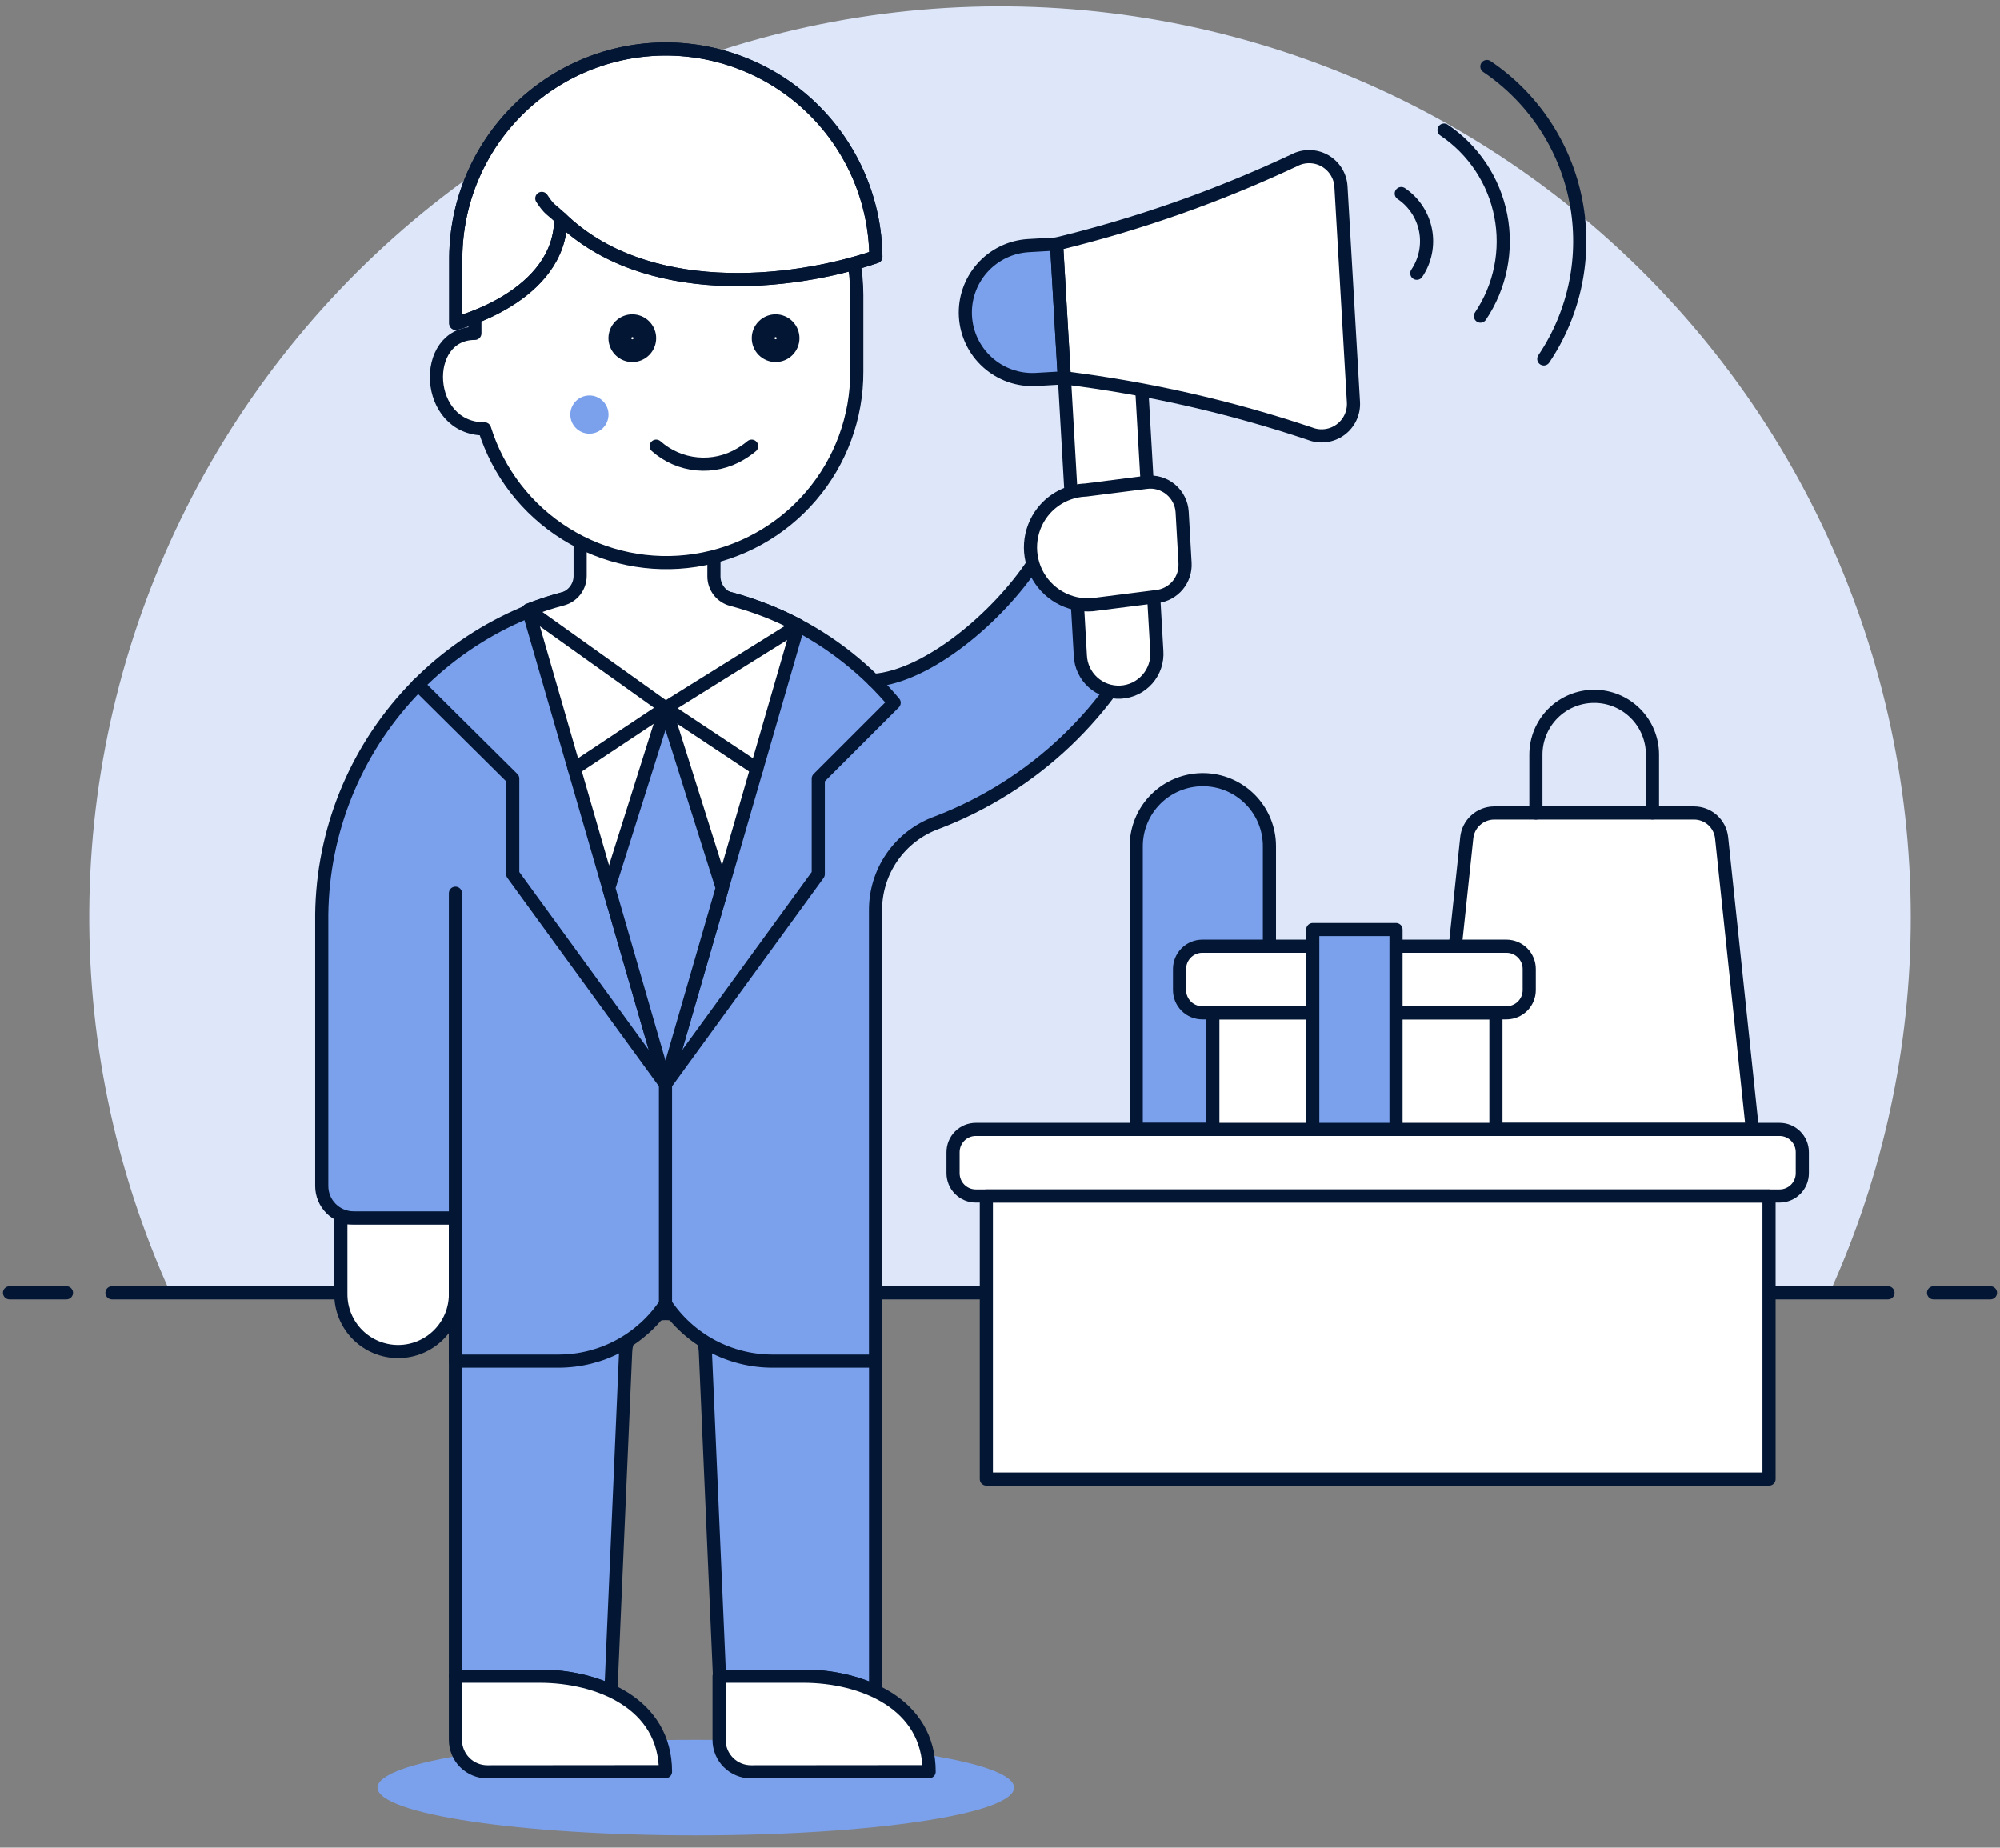 <?xml version="1.0" encoding="UTF-8"?>
<svg xmlns="http://www.w3.org/2000/svg" width="105" height="97" viewBox="0 0 105 97" fill="none">
  <rect x="0" y="0" width="105" height="97" fill="#808080" stroke="none"/>
  <g id="Group 88">
    <path id="Vector" d="M100.315 48.149C100.315 41.013 98.718 33.968 95.641 27.53C92.564 21.091 88.085 15.424 82.533 10.942C76.98 6.46 70.495 3.278 63.552 1.628C56.61 -0.021 49.386 -0.096 42.411 1.41C35.436 2.916 28.887 5.963 23.243 10.33C17.599 14.696 13.004 20.27 9.794 26.643C6.585 33.017 4.843 40.028 4.696 47.162C4.549 54.296 6 61.373 8.944 67.873H96.055C98.868 61.678 100.32 54.952 100.315 48.149Z" fill="#DEE7FA"></path>
    <path id="Vector_2" d="M5.879 67.873H99.12" stroke="#031634" stroke-width="0.69" stroke-linecap="round" stroke-linejoin="round"></path>
    <path id="Vector_3" d="M0.5 67.873H3.489" stroke="#031634" stroke-width="0.69" stroke-linecap="round" stroke-linejoin="round"></path>
    <path id="Vector_4" d="M101.512 67.873H104.5" stroke="#031634" stroke-width="0.69" stroke-linecap="round" stroke-linejoin="round"></path>
    <path id="Vector_5" d="M66.645 59.294H59.652V44.431C59.652 43.971 59.742 43.516 59.917 43.092C60.093 42.667 60.35 42.281 60.675 41.956C61 41.631 61.386 41.373 61.811 41.197C62.235 41.022 62.691 40.932 63.15 40.932C63.609 40.932 64.064 41.023 64.488 41.198C64.912 41.374 65.297 41.632 65.622 41.956C65.947 42.281 66.204 42.666 66.38 43.091C66.555 43.515 66.646 43.97 66.645 44.429V59.294Z" fill="#7BA1EC"></path>
    <path id="Vector_6" d="M91.999 59.294H75.383L77.005 43.983C77.042 43.627 77.209 43.298 77.474 43.058C77.738 42.818 78.082 42.684 78.439 42.682H88.938C89.297 42.682 89.643 42.815 89.91 43.055C90.177 43.295 90.346 43.626 90.384 43.983L91.999 59.294Z" fill="white"></path>
    <path id="Vector_7" d="M66.645 59.294H59.652V44.431C59.652 43.971 59.742 43.516 59.917 43.092C60.093 42.667 60.35 42.281 60.675 41.956C61 41.631 61.386 41.373 61.811 41.197C62.235 41.022 62.691 40.932 63.15 40.932C63.609 40.932 64.064 41.023 64.488 41.198C64.912 41.374 65.297 41.632 65.622 41.956C65.947 42.281 66.204 42.666 66.38 43.091C66.555 43.515 66.646 43.97 66.645 44.429V59.294Z" stroke="#031634" stroke-width="0.69" stroke-linecap="round" stroke-linejoin="round"></path>
    <path id="Vector_8" d="M92.874 62.79H51.783V77.651H92.874V62.79Z" fill="white"></path>
    <path id="Vector_9" d="M91.999 59.294H75.383L77.005 43.983C77.042 43.627 77.209 43.298 77.474 43.058C77.738 42.818 78.082 42.684 78.439 42.682H88.938C89.297 42.682 89.643 42.815 89.91 43.055C90.177 43.295 90.346 43.626 90.384 43.983L91.999 59.294Z" stroke="#031634" stroke-width="0.69" stroke-linecap="round" stroke-linejoin="round"></path>
    <path id="Vector_10" d="M64.849 67.196C64.856 67.3 64.842 67.404 64.808 67.502C64.773 67.6 64.72 67.69 64.65 67.767C64.581 67.844 64.496 67.906 64.402 67.95C64.308 67.993 64.206 68.018 64.102 68.021C63.644 68.021 63.287 67.687 62.618 67.687C62.14 67.687 61.704 67.944 61.704 68.412C61.704 69.561 65.429 68.825 65.429 71.702C65.421 72.062 65.34 72.417 65.19 72.745C65.04 73.073 64.825 73.366 64.557 73.608C64.29 73.85 63.976 74.034 63.635 74.151C63.294 74.267 62.932 74.312 62.573 74.284C61.715 74.284 59.864 74.083 59.864 73.035C59.859 72.934 59.874 72.832 59.91 72.737C59.945 72.642 59.999 72.555 60.069 72.482C60.139 72.409 60.223 72.35 60.316 72.311C60.41 72.271 60.51 72.251 60.611 72.252C61.135 72.252 61.759 72.687 62.485 72.687C63.21 72.687 63.621 72.275 63.621 71.731C63.621 70.416 59.898 71.207 59.898 68.623C59.902 68.271 59.978 67.924 60.122 67.603C60.265 67.282 60.472 66.994 60.731 66.756C60.99 66.518 61.294 66.336 61.626 66.219C61.958 66.103 62.31 66.056 62.66 66.081C63.287 66.081 64.849 66.315 64.849 67.196Z" fill="white"></path>
    <path id="Vector_11" d="M68.538 67.006C68.618 66.748 68.775 66.52 68.989 66.355C69.203 66.189 69.463 66.094 69.733 66.081C70.006 66.086 70.269 66.178 70.485 66.345C70.7 66.512 70.856 66.744 70.929 67.006L73.115 73.073C73.166 73.204 73.196 73.344 73.204 73.487C73.202 73.586 73.181 73.684 73.142 73.775C73.102 73.865 73.045 73.948 72.973 74.016C72.901 74.085 72.817 74.138 72.724 74.173C72.632 74.209 72.533 74.225 72.434 74.222C72.252 74.235 72.071 74.185 71.922 74.079C71.773 73.973 71.666 73.819 71.62 73.642L71.286 72.594H68.182L67.847 73.631C67.804 73.808 67.7 73.965 67.553 74.073C67.407 74.181 67.227 74.234 67.045 74.222C66.832 74.228 66.626 74.151 66.471 74.005C66.317 73.86 66.226 73.659 66.219 73.447C66.221 73.32 66.247 73.195 66.296 73.079L68.538 67.006ZM68.661 71.056H70.779L69.743 67.822H69.72L68.661 71.056Z" fill="white"></path>
    <path id="Vector_12" d="M74.28 67.018C74.28 66.796 74.368 66.584 74.525 66.427C74.682 66.27 74.895 66.181 75.117 66.181C75.339 66.181 75.552 66.27 75.709 66.427C75.866 66.584 75.954 66.796 75.954 67.018V72.616H77.938C78.046 72.609 78.153 72.625 78.254 72.663C78.355 72.701 78.446 72.76 78.522 72.836C78.598 72.912 78.657 73.003 78.695 73.104C78.733 73.205 78.749 73.312 78.742 73.42C78.73 73.623 78.639 73.813 78.489 73.951C78.339 74.088 78.141 74.161 77.938 74.155H75.15C75.031 74.162 74.91 74.143 74.799 74.099C74.687 74.055 74.586 73.987 74.503 73.9C74.42 73.813 74.357 73.709 74.319 73.595C74.28 73.481 74.267 73.36 74.28 73.24V67.018Z" fill="white"></path>
    <path id="Vector_13" d="M79.586 67.186C79.586 66.627 79.865 66.215 80.457 66.215H83.222C83.325 66.208 83.43 66.223 83.528 66.259C83.625 66.294 83.714 66.35 83.789 66.423C83.864 66.496 83.922 66.583 83.961 66.68C83.999 66.777 84.017 66.881 84.013 66.985C84.015 67.088 83.995 67.191 83.956 67.287C83.917 67.382 83.858 67.469 83.784 67.541C83.71 67.613 83.621 67.669 83.525 67.706C83.428 67.742 83.325 67.758 83.222 67.754H81.259V69.383H83.089C83.194 69.375 83.3 69.388 83.399 69.424C83.499 69.459 83.59 69.515 83.667 69.587C83.743 69.66 83.804 69.747 83.845 69.845C83.885 69.942 83.905 70.047 83.903 70.153C83.903 70.258 83.882 70.361 83.84 70.458C83.799 70.554 83.738 70.641 83.662 70.713C83.586 70.785 83.496 70.841 83.397 70.877C83.298 70.913 83.194 70.928 83.089 70.922H81.259V72.618H83.322C83.426 72.61 83.53 72.625 83.628 72.661C83.726 72.696 83.815 72.752 83.89 72.825C83.965 72.897 84.023 72.985 84.062 73.082C84.101 73.178 84.119 73.282 84.114 73.386C84.117 73.49 84.098 73.593 84.059 73.689C84.019 73.785 83.961 73.872 83.886 73.944C83.812 74.016 83.723 74.073 83.626 74.109C83.529 74.145 83.425 74.162 83.322 74.156H80.446C80.333 74.162 80.221 74.145 80.115 74.105C80.01 74.066 79.913 74.005 79.832 73.926C79.752 73.847 79.688 73.753 79.646 73.648C79.603 73.544 79.583 73.432 79.586 73.319V67.186Z" fill="white"></path>
    <path id="Vector_14" d="M93.426 59.294H51.231C50.913 59.294 50.609 59.419 50.385 59.644C50.161 59.868 50.035 60.172 50.035 60.489V61.595C50.035 61.912 50.161 62.216 50.385 62.44C50.609 62.664 50.913 62.79 51.231 62.79H93.426C93.743 62.79 94.047 62.664 94.271 62.44C94.495 62.216 94.621 61.912 94.621 61.595V60.489C94.621 60.172 94.495 59.868 94.271 59.644C94.047 59.419 93.743 59.294 93.426 59.294Z" fill="white" stroke="#031634" stroke-width="0.69" stroke-linecap="round" stroke-linejoin="round"></path>
    <path id="Vector_15" d="M80.635 42.682V39.617C80.635 38.806 80.957 38.027 81.531 37.453C82.105 36.879 82.883 36.557 83.695 36.557C84.507 36.557 85.285 36.879 85.859 37.453C86.433 38.027 86.755 38.806 86.755 39.617V42.678" stroke="#031634" stroke-width="0.69" stroke-linecap="round" stroke-linejoin="round"></path>
    <path id="Vector_16" d="M78.536 53.173H63.674V59.294H78.536V53.173Z" fill="white" stroke="#031634" stroke-width="0.69" stroke-linecap="round" stroke-linejoin="round"></path>
    <path id="Vector_17" d="M79.089 49.676H63.121C62.804 49.676 62.5 49.803 62.276 50.027C62.052 50.251 61.926 50.555 61.926 50.872V51.978C61.926 52.295 62.052 52.599 62.276 52.823C62.5 53.047 62.804 53.173 63.121 53.173H79.089C79.406 53.173 79.71 53.047 79.935 52.823C80.159 52.599 80.285 52.295 80.285 51.978V50.872C80.285 50.555 80.159 50.251 79.935 50.027C79.71 49.803 79.406 49.676 79.089 49.676Z" fill="white" stroke="#031634" stroke-width="0.69" stroke-linecap="round" stroke-linejoin="round"></path>
    <path id="Vector_18" d="M73.291 48.801H68.92V59.292H73.291V48.801Z" fill="#7BA1EC" stroke="#031634" stroke-width="0.69" stroke-linecap="round" stroke-linejoin="round"></path>
    <path id="Vector_19" d="M92.874 62.79H51.783V77.651H92.874V62.79Z" stroke="#031634" stroke-width="0.69" stroke-linecap="round" stroke-linejoin="round"></path>
    <path id="Vector_20" d="M36.53 96.356C45.758 96.356 53.239 95.233 53.239 93.849C53.239 92.465 45.758 91.342 36.53 91.342C27.301 91.342 19.82 92.465 19.82 93.849C19.82 95.233 27.301 96.356 36.53 96.356Z" fill="#7BA1EC"></path>
    <path id="Vector_21" d="M42.167 88C43.477 87.985 44.774 88.255 45.968 88.793V59.927H23.91V88H28.326C29.615 87.987 30.893 88.248 32.074 88.766L32.847 70.955C32.873 70.417 33.104 69.91 33.494 69.539C33.883 69.168 34.401 68.96 34.939 68.96C35.477 68.96 35.995 69.168 36.384 69.539C36.774 69.91 37.005 70.417 37.031 70.955L37.773 88H42.167Z" fill="#7BA1EC"></path>
    <path id="Vector_22" d="M42.167 88C43.477 87.985 44.774 88.255 45.968 88.793V59.927H23.91V88H28.326C29.615 87.987 30.893 88.248 32.074 88.766L32.847 70.955C32.873 70.417 33.104 69.91 33.494 69.539C33.883 69.168 34.401 68.96 34.939 68.96C35.477 68.96 35.995 69.168 36.384 69.539C36.774 69.91 37.005 70.417 37.031 70.955L37.773 88H42.167Z" stroke="#031634" stroke-width="0.69" stroke-linecap="round" stroke-linejoin="round"></path>
    <path id="Vector_23" d="M48.779 93.013C48.779 89.427 45.27 88 42.167 88H37.752V91.347C37.752 91.791 37.928 92.217 38.242 92.531C38.556 92.844 38.982 93.021 39.425 93.021L48.779 93.013Z" fill="white" stroke="#031634" stroke-width="0.69" stroke-linecap="round" stroke-linejoin="round"></path>
    <path id="Vector_24" d="M34.938 93.013C34.938 89.427 31.429 88 28.325 88H23.91V91.347C23.91 91.791 24.087 92.217 24.4 92.531C24.714 92.844 25.14 93.021 25.584 93.021L34.938 93.013Z" fill="white" stroke="#031634" stroke-width="0.69" stroke-linecap="round" stroke-linejoin="round"></path>
    <path id="Vector_25" d="M23.91 67.948C23.91 68.746 23.593 69.511 23.029 70.075C22.465 70.639 21.7 70.956 20.902 70.956C20.105 70.956 19.34 70.639 18.775 70.075C18.211 69.511 17.895 68.746 17.895 67.948V63.938H23.91V67.948Z" fill="white" stroke="#031634" stroke-width="0.69" stroke-linecap="round" stroke-linejoin="round"></path>
    <path id="Vector_26" d="M60.58 32.352L54.261 29.558C52.399 32.373 48.737 35.505 45.86 35.721C44.126 34.019 42.048 32.707 39.764 31.876C37.481 31.044 35.046 30.712 32.623 30.902C28.283 31.316 24.257 33.345 21.343 36.589C18.43 39.832 16.841 44.051 16.892 48.411V62.267C16.892 62.71 17.068 63.136 17.382 63.45C17.696 63.764 18.122 63.94 18.565 63.94H23.912V71.459H29.32C30.432 71.459 31.527 71.185 32.507 70.66C33.487 70.135 34.322 69.377 34.939 68.452C35.556 69.376 36.391 70.135 37.371 70.66C38.351 71.184 39.446 71.459 40.557 71.459H45.965V47.822C45.955 46.812 46.259 45.822 46.836 44.992C47.413 44.162 48.234 43.532 49.186 43.189C51.708 42.227 54.013 40.773 55.969 38.913C57.925 37.052 59.492 34.822 60.58 32.352Z" fill="#7BA1EC"></path>
    <path id="Vector_27" d="M60.58 32.352L54.261 29.558C52.399 32.373 48.737 35.505 45.86 35.721C44.126 34.019 42.048 32.707 39.764 31.876C37.481 31.044 35.046 30.712 32.623 30.902C28.283 31.316 24.257 33.345 21.343 36.589C18.43 39.832 16.841 44.051 16.892 48.411V62.267C16.892 62.71 17.068 63.136 17.382 63.45C17.696 63.764 18.122 63.94 18.565 63.94H23.912V71.459H29.32C30.432 71.459 31.527 71.185 32.507 70.66C33.487 70.135 34.322 69.377 34.939 68.452C35.556 69.376 36.391 70.135 37.371 70.66C38.351 71.184 39.446 71.459 40.557 71.459H45.965V47.822C45.955 46.812 46.259 45.822 46.836 44.992C47.413 44.162 48.234 43.532 49.186 43.189C51.708 42.227 54.013 40.773 55.969 38.913C57.925 37.052 59.492 34.822 60.58 32.352Z" stroke="#031634" stroke-width="0.69" stroke-linecap="round" stroke-linejoin="round"></path>
    <path id="Vector_28" d="M23.91 63.938V46.894" stroke="#031634" stroke-width="0.69" stroke-linecap="round" stroke-linejoin="round"></path>
    <path id="Vector_29" d="M34.938 56.92L41.905 32.836C39.742 31.686 37.356 31.019 34.911 30.88C32.465 30.741 30.019 31.134 27.74 32.031L34.938 56.92Z" fill="white" stroke="#031634" stroke-width="0.69" stroke-linecap="round" stroke-linejoin="round"></path>
    <path id="Vector_30" d="M34.938 56.919L42.959 45.892V40.878L46.943 36.895C46.6 36.488 46.239 36.096 45.86 35.721" stroke="#031634" stroke-width="0.69" stroke-linecap="round" stroke-linejoin="round"></path>
    <path id="Vector_31" d="M34.938 68.449V56.92" stroke="#031634" stroke-width="0.69" stroke-linecap="round" stroke-linejoin="round"></path>
    <path id="Vector_32" d="M21.943 35.943L26.919 40.878V45.892L34.939 56.919" stroke="#031634" stroke-width="0.69" stroke-linecap="round" stroke-linejoin="round"></path>
    <path id="Vector_33" d="M73.566 10.162C74.229 10.609 74.687 11.301 74.84 12.086C74.993 12.87 74.828 13.683 74.382 14.346" stroke="#031634" stroke-width="0.69" stroke-linecap="round" stroke-linejoin="round"></path>
    <path id="Vector_34" d="M75.811 6.829C76.578 7.344 77.236 8.006 77.747 8.776C78.258 9.546 78.613 10.409 78.79 11.316C78.968 12.223 78.965 13.156 78.782 14.062C78.599 14.968 78.239 15.829 77.723 16.596" stroke="#031634" stroke-width="0.69" stroke-linecap="round" stroke-linejoin="round"></path>
    <path id="Vector_35" d="M78.061 3.492C80.492 5.132 82.173 7.67 82.733 10.549C83.294 13.428 82.688 16.411 81.049 18.843" stroke="#031634" stroke-width="0.69" stroke-linecap="round" stroke-linejoin="round"></path>
    <path id="Vector_36" d="M60.732 34.183C60.751 34.449 60.718 34.716 60.633 34.969C60.548 35.222 60.414 35.455 60.238 35.656C60.062 35.856 59.848 36.02 59.609 36.137C59.369 36.254 59.109 36.322 58.843 36.337C58.576 36.352 58.31 36.315 58.058 36.226C57.807 36.138 57.575 36 57.378 35.821C57.18 35.642 57.02 35.425 56.906 35.184C56.793 34.943 56.729 34.681 56.718 34.415L55.881 19.831L59.896 19.599L60.732 34.183Z" fill="white" stroke="#031634" stroke-width="0.69" stroke-linejoin="round"></path>
    <path id="Vector_37" d="M71.056 21.12C71.071 21.399 71.016 21.678 70.895 21.931C70.775 22.183 70.592 22.402 70.366 22.566C70.139 22.73 69.874 22.835 69.597 22.87C69.319 22.906 69.037 22.871 68.776 22.769C64.585 21.362 60.263 20.38 55.875 19.836L55.469 12.809C59.765 11.767 63.945 10.295 67.946 8.417C68.194 8.286 68.47 8.219 68.75 8.223C69.03 8.226 69.305 8.299 69.549 8.436C69.793 8.574 69.999 8.77 70.148 9.007C70.297 9.244 70.383 9.515 70.4 9.794L71.056 21.12Z" fill="white"></path>
    <path id="Vector_38" d="M55.877 19.836L54.37 19.923C53.444 19.968 52.536 19.645 51.846 19.025C51.156 18.405 50.739 17.537 50.685 16.61C50.632 15.684 50.947 14.774 51.561 14.078C52.175 13.383 53.039 12.958 53.965 12.896L55.47 12.809L55.877 19.836Z" fill="#7BA1EC" stroke="#031634" stroke-width="0.69" stroke-linejoin="round"></path>
    <path id="Vector_39" d="M71.056 21.12C71.071 21.399 71.016 21.678 70.895 21.931C70.775 22.183 70.592 22.402 70.366 22.566C70.139 22.73 69.874 22.835 69.597 22.87C69.319 22.906 69.037 22.871 68.776 22.769C64.585 21.362 60.263 20.38 55.875 19.836L55.469 12.809C59.765 11.767 63.945 10.295 67.946 8.417C68.194 8.286 68.47 8.219 68.75 8.223C69.03 8.226 69.305 8.299 69.549 8.436C69.793 8.574 69.999 8.77 70.148 9.007C70.297 9.244 70.383 9.515 70.4 9.794L71.056 21.12Z" stroke="#031634" stroke-width="0.69" stroke-linejoin="round"></path>
    <path id="Vector_40" d="M57.342 31.748C56.74 31.793 56.139 31.657 55.615 31.356C55.092 31.056 54.67 30.605 54.405 30.063C54.141 29.52 54.045 28.911 54.13 28.313C54.215 27.716 54.478 27.157 54.883 26.711C55.153 26.414 55.48 26.174 55.843 26.005C56.207 25.837 56.601 25.742 57.002 25.727L60.183 25.322C60.41 25.293 60.641 25.311 60.861 25.375C61.081 25.44 61.286 25.549 61.462 25.695C61.639 25.842 61.783 26.023 61.886 26.228C61.99 26.432 62.05 26.656 62.063 26.885L62.215 29.564C62.238 29.986 62.1 30.401 61.83 30.726C61.559 31.051 61.176 31.262 60.757 31.315L57.342 31.748Z" fill="white" stroke="#031634" stroke-width="0.69" stroke-linecap="round" stroke-linejoin="round"></path>
    <path id="Vector_41" d="M38.414 31.474C38.146 31.403 37.909 31.245 37.74 31.024C37.572 30.804 37.481 30.535 37.481 30.257L37.487 25.434H30.457V30.236C30.457 30.513 30.365 30.782 30.197 31.001C30.028 31.221 29.791 31.379 29.524 31.45C28.921 31.609 28.328 31.803 27.746 32.03L34.944 37.17L41.91 32.83C40.799 32.248 39.627 31.792 38.414 31.474Z" fill="white" stroke="#031634" stroke-width="0.69" stroke-linecap="round" stroke-linejoin="round"></path>
    <path id="Vector_42" d="M34.938 37.174L31.959 46.619L34.938 56.919L37.918 46.619L34.938 37.174Z" fill="#7BA1EC" stroke="#031634" stroke-width="0.69" stroke-linecap="round" stroke-linejoin="round"></path>
    <path id="Vector_43" d="M39.73 40.355L34.938 37.174" stroke="#031634" stroke-width="0.69" stroke-linecap="round" stroke-linejoin="round"></path>
    <path id="Vector_44" d="M34.938 37.174L30.146 40.355" stroke="#031634" stroke-width="0.69" stroke-linecap="round" stroke-linejoin="round"></path>
    <path id="Vector_45" d="M34.955 5.473C33.639 5.473 32.335 5.732 31.119 6.236C29.903 6.74 28.797 7.478 27.866 8.409C26.936 9.34 26.197 10.446 25.694 11.662C25.19 12.879 24.931 14.182 24.931 15.499V17.502C22.068 17.502 22.264 22.516 25.432 22.516H25.44C26.152 24.801 27.661 26.754 29.691 28.021C31.722 29.289 34.139 29.785 36.505 29.421C38.87 29.057 41.027 27.857 42.582 26.037C44.138 24.218 44.989 21.901 44.981 19.508V15.499C44.982 14.182 44.722 12.878 44.219 11.662C43.715 10.445 42.977 9.34 42.045 8.409C41.114 7.478 40.009 6.739 38.792 6.235C37.576 5.732 36.272 5.473 34.955 5.473Z" fill="white" stroke="#031634" stroke-width="0.69" stroke-linecap="round" stroke-linejoin="round"></path>
    <path id="Vector_46" d="M33.201 17.697C33.208 17.697 33.217 17.698 33.223 17.701C33.23 17.703 33.236 17.708 33.242 17.713C33.248 17.718 33.252 17.725 33.255 17.732C33.258 17.739 33.259 17.747 33.258 17.755C33.259 17.766 33.255 17.778 33.249 17.788C33.243 17.797 33.234 17.805 33.223 17.81C33.212 17.814 33.2 17.816 33.189 17.813C33.177 17.811 33.167 17.805 33.158 17.797C33.15 17.789 33.145 17.778 33.142 17.767C33.14 17.756 33.141 17.744 33.146 17.733C33.151 17.722 33.158 17.713 33.168 17.707C33.178 17.7 33.189 17.697 33.201 17.697ZM33.201 16.502C32.911 16.501 32.63 16.6 32.405 16.784C32.18 16.967 32.026 17.222 31.968 17.507C31.911 17.791 31.954 18.086 32.09 18.342C32.226 18.599 32.447 18.799 32.714 18.911C32.982 19.023 33.28 19.038 33.558 18.954C33.836 18.87 34.076 18.693 34.237 18.452C34.398 18.211 34.471 17.921 34.443 17.633C34.415 17.344 34.287 17.074 34.082 16.869C33.847 16.634 33.529 16.502 33.196 16.502H33.201Z" fill="#031634"></path>
    <path id="Vector_47" d="M40.72 17.697C40.734 17.697 40.748 17.702 40.758 17.712C40.769 17.721 40.776 17.735 40.777 17.749C40.778 17.763 40.775 17.777 40.766 17.788C40.758 17.8 40.745 17.808 40.731 17.811C40.72 17.813 40.709 17.812 40.698 17.807C40.684 17.801 40.673 17.79 40.667 17.776C40.66 17.762 40.66 17.746 40.666 17.732C40.669 17.725 40.673 17.719 40.678 17.714C40.683 17.709 40.689 17.704 40.696 17.701C40.703 17.699 40.712 17.697 40.72 17.697ZM40.72 16.502C40.387 16.502 40.069 16.634 39.834 16.869C39.599 17.104 39.467 17.422 39.467 17.755C39.467 18.087 39.599 18.405 39.834 18.64C40.069 18.875 40.387 19.007 40.72 19.007C41.052 19.007 41.37 18.875 41.605 18.64C41.84 18.405 41.972 18.087 41.972 17.755C41.972 17.422 41.84 17.104 41.605 16.869C41.37 16.634 41.052 16.502 40.72 16.502Z" fill="#031634"></path>
    <path id="Vector_48" d="M31.947 21.765C31.947 22.031 31.842 22.286 31.654 22.474C31.465 22.662 31.21 22.768 30.944 22.768C30.678 22.768 30.423 22.662 30.235 22.474C30.047 22.286 29.941 22.031 29.941 21.765C29.941 21.499 30.047 21.244 30.235 21.056C30.423 20.868 30.678 20.762 30.944 20.762C31.21 20.762 31.465 20.868 31.654 21.056C31.842 21.244 31.947 21.499 31.947 21.765Z" fill="#7BA1EC"></path>
    <path id="Vector_49" d="M34.449 23.424C35.047 23.954 35.798 24.28 36.593 24.354C37.388 24.429 38.186 24.248 38.872 23.839C39.08 23.717 39.277 23.578 39.462 23.424" stroke="#031634" stroke-width="0.69" stroke-linecap="round" stroke-linejoin="round"></path>
    <path id="Vector_50" d="M29.441 11.462C33.836 15.726 41.419 15.023 45.984 13.479C45.952 10.574 44.775 7.799 42.708 5.757C40.642 3.714 37.853 2.57 34.948 2.572C32.043 2.574 29.256 3.722 27.193 5.767C25.129 7.812 23.956 10.589 23.928 13.494V16.976C23.928 16.976 29.441 15.597 29.441 11.462Z" fill="white"></path>
    <path id="Vector_51" d="M29.441 11.462C33.836 15.726 41.419 15.023 45.984 13.479C45.952 10.574 44.775 7.799 42.708 5.757C40.642 3.714 37.853 2.57 34.948 2.572C32.043 2.574 29.256 3.722 27.193 5.767C25.129 7.812 23.956 10.589 23.928 13.494V16.976C23.928 16.976 29.441 15.597 29.441 11.462Z" stroke="#031634" stroke-width="0.69" stroke-linecap="round" stroke-linejoin="round"></path>
    <path id="Vector_52" d="M29.441 11.462C33.836 15.726 41.419 15.023 45.984 13.479C45.952 10.574 44.775 7.799 42.708 5.757C40.642 3.714 37.853 2.57 34.948 2.572C32.043 2.574 29.256 3.722 27.193 5.767C25.129 7.812 23.956 10.589 23.928 13.494V16.976C23.928 16.976 29.441 15.597 29.441 11.462Z" stroke="#031634" stroke-width="0.69" stroke-linecap="round" stroke-linejoin="round"></path>
    <path id="Vector_53" d="M29.44 11.462C28.932 10.97 28.858 11.047 28.445 10.416" stroke="#031634" stroke-width="0.69" stroke-linecap="round" stroke-linejoin="round"></path>
  </g>
</svg>
